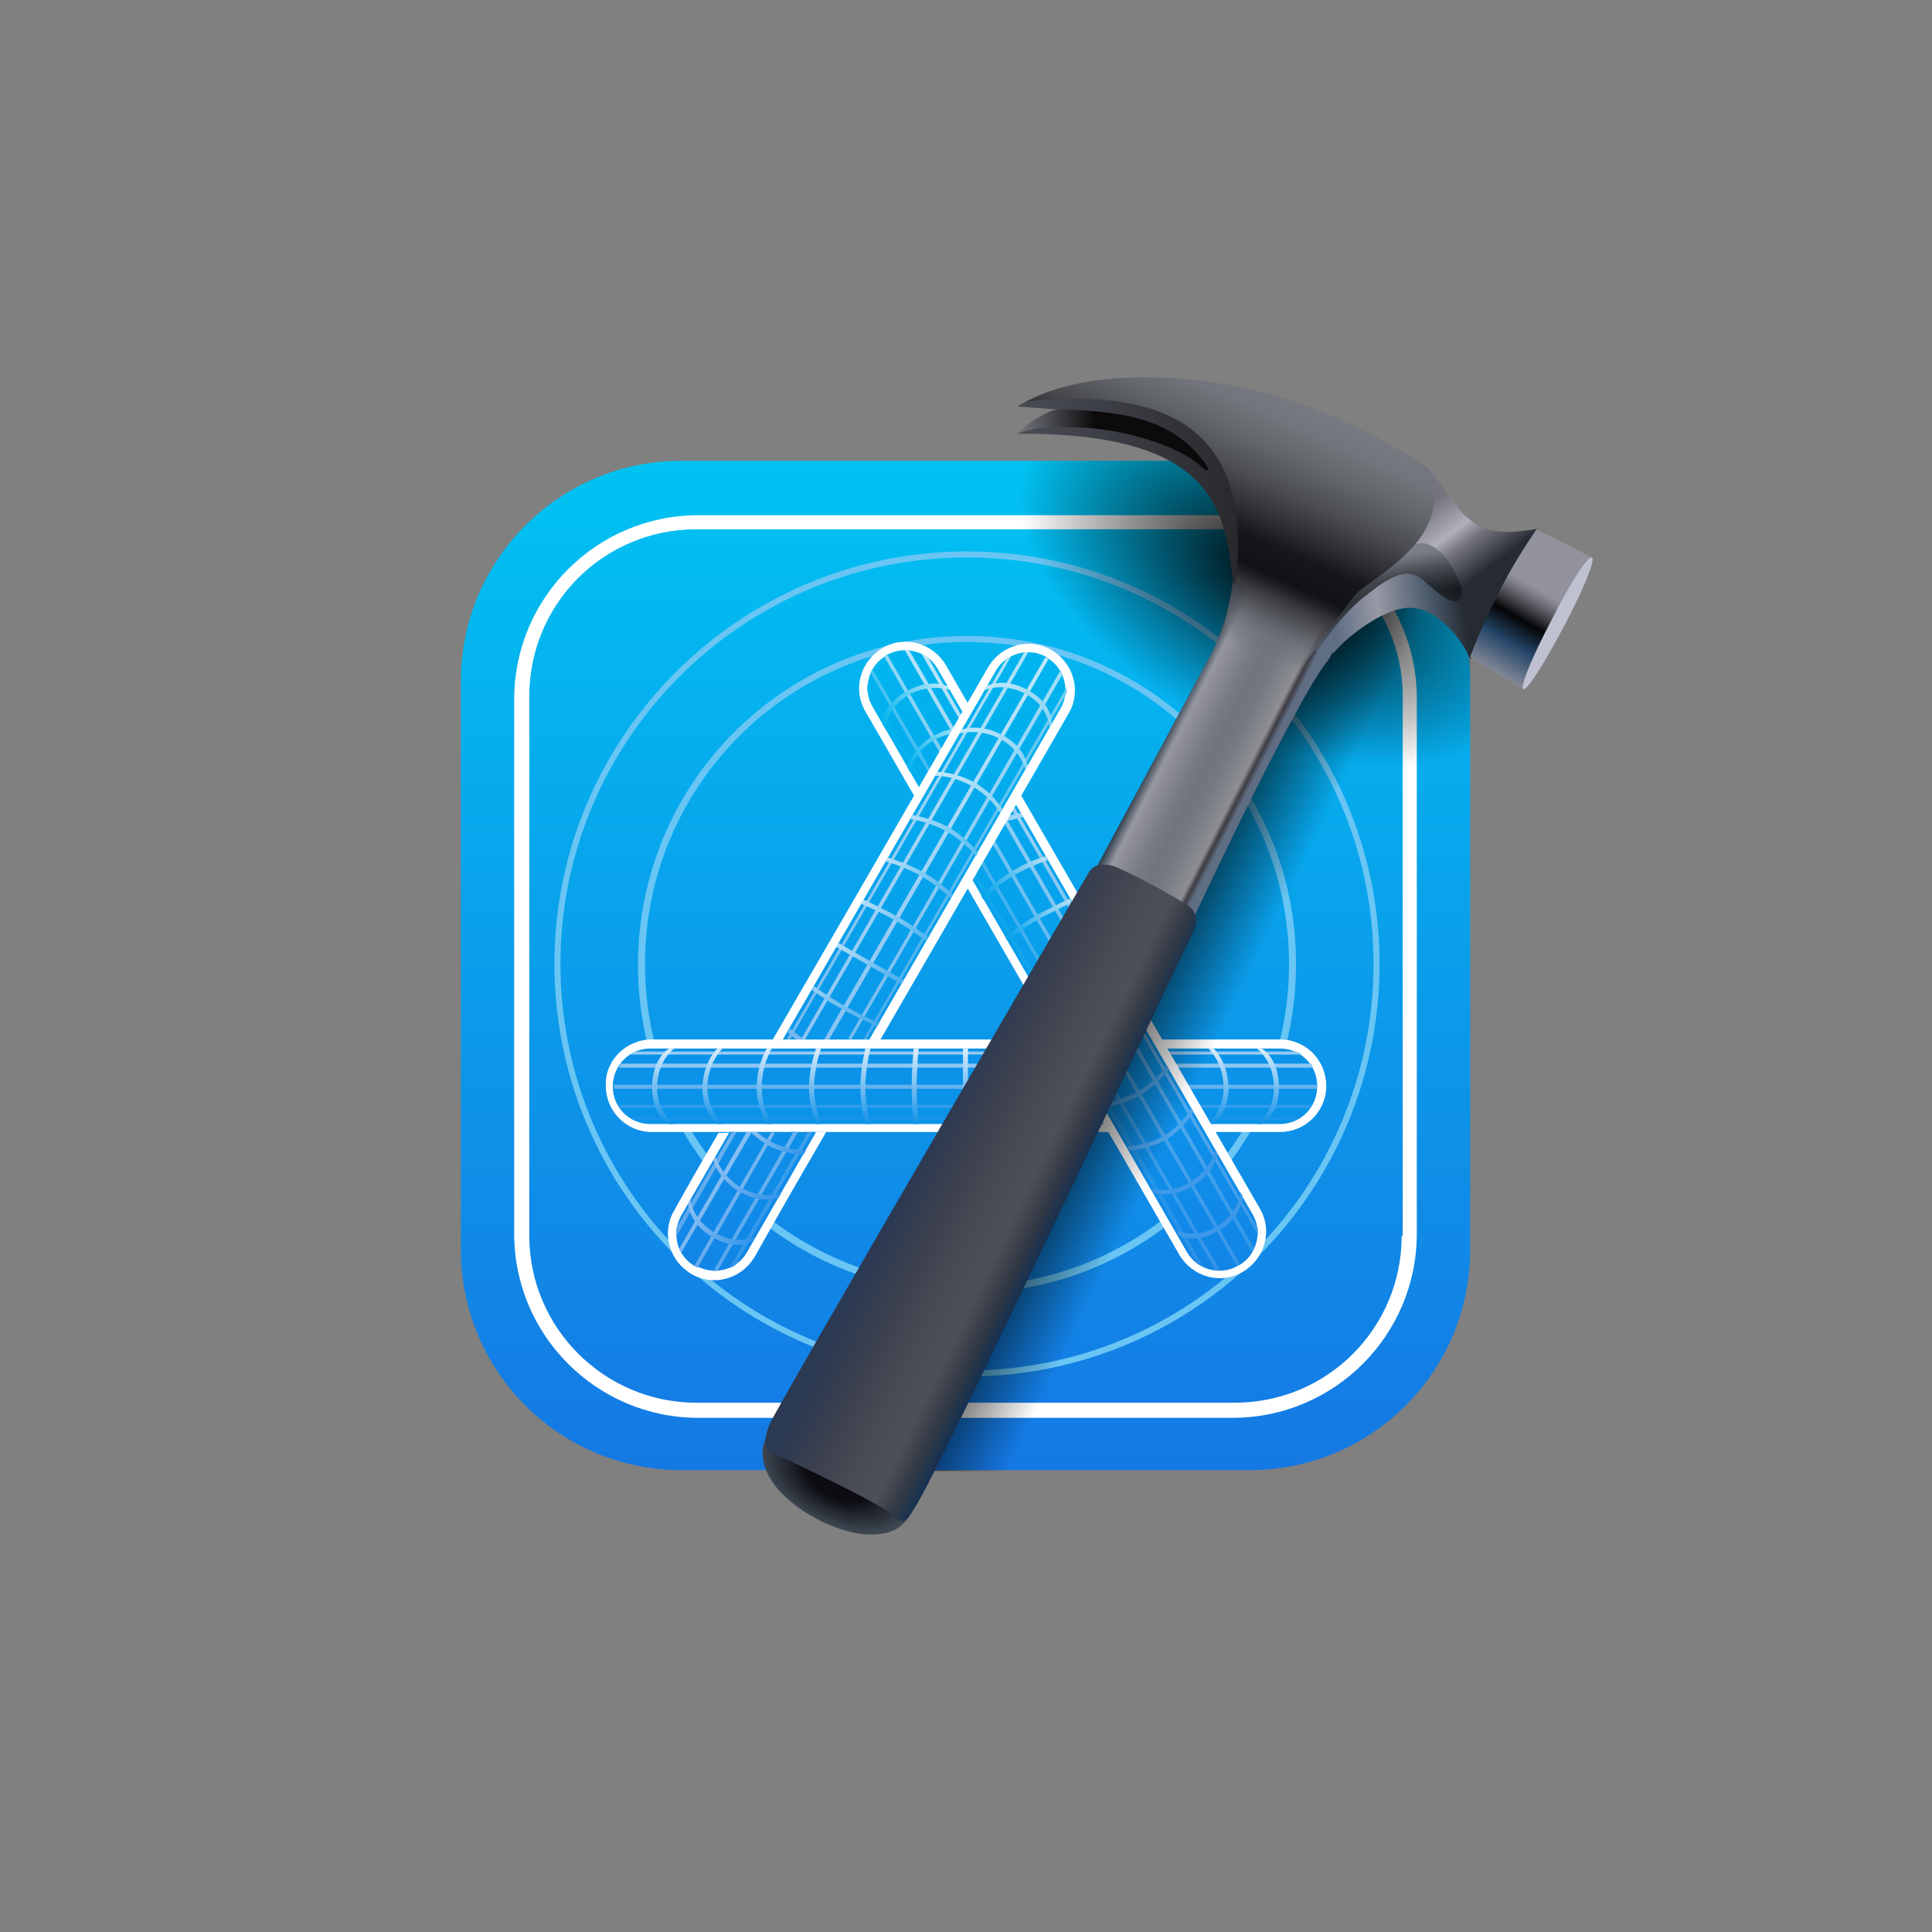 <svg width="72" height="72" viewBox="0 0 72 72" fill="none" xmlns="http://www.w3.org/2000/svg">
<rect x="0" y="0" width="72" height="72" fill="#808080" stroke="none"/>
<path d="M25.388 17.175H46.576C51.113 17.175 54.788 20.85 54.788 25.387V46.575C54.788 51.112 51.113 54.787 46.576 54.787H25.388C20.851 54.787 17.176 51.112 17.176 46.575V25.387C17.176 20.85 20.851 17.175 25.388 17.175Z" fill="url(#paint0_linear_174_3316)"/>
<path d="M45.937 19.2H26.025C22.237 19.2 19.162 22.275 19.162 26.063V45.975C19.162 49.763 22.237 52.838 26.025 52.838H45.937C49.725 52.838 52.8 49.763 52.8 45.975V26.025C52.8 22.238 49.725 19.2 45.937 19.2ZM52.237 46.05C52.237 49.5 49.462 52.275 46.012 52.275H25.95C22.537 52.275 19.725 49.5 19.725 46.05V25.95C19.725 22.5 22.5 19.725 25.95 19.725H46.05C49.462 19.725 52.275 22.5 52.275 25.95V46.05H52.237Z" fill="white"/>
<path d="M36.037 20.55C27.562 20.55 20.662 27.45 20.662 35.925C20.662 44.4 27.562 51.3 36.037 51.3C44.55 51.3 51.412 44.4 51.412 35.925C51.412 27.45 44.512 20.55 36.037 20.55ZM36.037 51.075C27.675 51.075 20.887 44.287 20.887 35.925C20.887 27.562 27.675 20.775 36.037 20.775C44.4 20.775 51.187 27.562 51.187 35.925C51.187 44.287 44.4 51.075 36.037 51.075Z" fill="#69C5F3"/>
<path d="M36.038 23.7C29.25 23.7 23.775 29.175 23.775 35.963C23.775 42.75 29.25 48.188 36.038 48.188C42.825 48.188 48.3 42.713 48.3 35.925C48.3 29.138 42.788 23.7 36.038 23.7ZM36.038 47.925C29.4 47.925 24.038 42.563 24.038 35.925C24.038 29.288 29.4 23.925 36.038 23.925C42.675 23.925 48.038 29.288 48.038 35.925C48.038 42.563 42.638 47.925 36.038 47.925Z" fill="#68C5F4"/>
<path d="M24.3 38.737H47.7C48.675 38.737 49.425 39.525 49.425 40.462C49.425 41.437 48.638 42.187 47.7 42.187H24.3C23.326 42.187 22.576 41.4 22.576 40.462C22.538 39.525 23.326 38.737 24.3 38.737Z" fill="white"/>
<path d="M24.225 39.075H47.7C48.45 39.075 49.088 39.675 49.088 40.463V40.5C49.088 41.25 48.488 41.888 47.7 41.888H24.225C23.475 41.888 22.838 41.288 22.838 40.5V40.425C22.875 39.675 23.475 39.075 24.225 39.075Z" fill="#0A93E9"/>
<path d="M23.662 41.737H48.3L48.487 41.625H23.475L23.662 41.737Z" fill="#1694EA"/>
<path d="M23.1 41.287H48.825L48.9 41.175H23.025L23.1 41.287Z" fill="#319DEC"/>
<path d="M22.875 40.575H49.087V40.425H22.875V40.575Z" fill="#65B1EE"/>
<path d="M23.137 39.638H48.862L48.9 39.713L48.938 39.788H23.062L23.1 39.713L23.137 39.638Z" fill="#8EC6F3"/>
<path d="M23.7 39.188H48.3L48.412 39.225L48.525 39.3H23.475L23.587 39.225L23.7 39.188Z" fill="#95CAF3"/>
<path d="M47.025 39.075H46.838C46.838 39.075 47.475 39.525 47.475 40.538C47.475 41.475 46.838 41.888 46.838 41.888H47.025C47.025 41.888 47.663 41.588 47.663 40.538C47.663 39.413 47.025 39.075 47.025 39.075Z" fill="url(#paint1_linear_174_3316)"/>
<path d="M45.225 39.075H45.037C45.037 39.075 45.6 39.6 45.6 40.538C45.6 41.363 45.037 41.888 45.037 41.888H45.225C45.225 41.888 45.787 41.475 45.787 40.538C45.75 39.525 45.225 39.075 45.225 39.075Z" fill="url(#paint2_linear_174_3316)"/>
<path d="M35.887 39.075H36.074V41.888H35.887V39.075Z" fill="url(#paint3_linear_174_3316)"/>
<path d="M34.05 39.075H34.237C34.237 39.075 34.162 39.788 34.162 40.538C34.162 41.213 34.237 41.888 34.237 41.888H34.05C34.05 41.888 33.975 41.213 33.975 40.538C33.975 39.788 34.05 39.075 34.05 39.075Z" fill="url(#paint4_linear_174_3316)"/>
<path d="M32.25 39.075H32.438C32.438 39.075 32.25 39.788 32.25 40.538C32.25 41.213 32.438 41.888 32.438 41.888H32.25C32.25 41.888 32.062 41.213 32.062 40.538C32.062 39.788 32.25 39.075 32.25 39.075Z" fill="url(#paint5_linear_174_3316)"/>
<path d="M30.413 39.075H30.6C30.6 39.075 30.338 39.788 30.338 40.538C30.338 41.213 30.6 41.888 30.6 41.888H30.413C30.413 41.888 30.15 41.213 30.15 40.538C30.15 39.788 30.413 39.075 30.413 39.075Z" fill="url(#paint6_linear_174_3316)"/>
<path d="M28.574 39.075H28.762C28.762 39.075 28.387 39.675 28.387 40.538C28.387 41.288 28.762 41.888 28.762 41.888H28.574C28.574 41.888 28.199 41.288 28.199 40.538C28.199 39.675 28.574 39.075 28.574 39.075Z" fill="url(#paint7_linear_174_3316)"/>
<path d="M26.738 39.075H26.926C26.926 39.075 26.363 39.6 26.363 40.538C26.363 41.363 26.926 41.888 26.926 41.888H26.738C26.738 41.888 26.176 41.475 26.176 40.538C26.213 39.525 26.738 39.075 26.738 39.075Z" fill="url(#paint8_linear_174_3316)"/>
<path d="M24.938 39.075H25.126C25.126 39.075 24.488 39.525 24.488 40.538C24.488 41.475 25.126 41.888 25.126 41.888H24.938C24.938 41.888 24.301 41.588 24.301 40.538C24.301 39.413 24.938 39.075 24.938 39.075Z" fill="url(#paint9_linear_174_3316)"/>
<path d="M35.25 24.787L46.95 45.037C47.438 45.862 47.138 46.912 46.313 47.4C45.488 47.887 44.438 47.587 43.95 46.762L32.25 26.512C31.763 25.687 32.063 24.637 32.888 24.15C33.713 23.662 34.763 23.962 35.25 24.787Z" fill="white"/>
<path d="M34.95 24.938L46.687 45.263C47.062 45.9 46.837 46.763 46.2 47.138L46.124 47.175C45.487 47.55 44.624 47.325 44.249 46.688L32.512 26.325C32.137 25.688 32.362 24.825 32.999 24.45L33.037 24.413C33.712 24.038 34.575 24.263 34.95 24.938Z" fill="url(#paint10_linear_174_3316)"/>
<path d="M32.324 25.763L44.624 47.1L44.699 47.138L44.774 47.175L44.849 47.213L32.324 25.538V25.763Z" fill="url(#paint11_linear_174_3316)"/>
<path d="M32.438 25.05L45.3 47.325H45.45L32.513 24.938L32.475 25.012L32.438 25.05Z" fill="url(#paint12_linear_174_3316)"/>
<path d="M32.963 24.488L46.088 47.175L46.2 47.1L33.075 24.413L32.963 24.488Z" fill="url(#paint13_linear_174_3316)"/>
<path d="M33.9 24.263L46.725 46.5L46.688 46.575L46.65 46.65L33.713 24.225H33.788L33.9 24.263Z" fill="url(#paint14_linear_174_3316)"/>
<path d="M34.575 24.488L46.875 45.788V46.013L34.35 24.375L34.425 24.413L34.5 24.45L34.575 24.488Z" fill="url(#paint15_linear_174_3316)"/>
<path d="M46.313 44.587L46.238 44.437C46.238 44.437 46.163 45.187 45.338 45.712C44.55 46.2 43.838 45.862 43.838 45.862L43.913 46.012C43.913 46.012 44.513 46.425 45.413 45.862C46.313 45.337 46.313 44.587 46.313 44.587ZM45.375 43.012L45.3 42.862C45.3 42.862 45.113 43.612 44.325 44.062C43.613 44.512 42.9 44.287 42.9 44.287L42.975 44.437C42.975 44.437 43.613 44.7 44.438 44.212C45.263 43.725 45.375 43.012 45.375 43.012Z" fill="#3C98EA"/>
<path d="M44.475 41.438L44.4 41.288C44.4 41.288 44.062 41.925 43.35 42.338C42.712 42.713 42 42.713 42 42.713L42.075 42.863C42.075 42.863 42.75 42.863 43.425 42.488C44.138 42.075 44.475 41.438 44.475 41.438Z" fill="#4CA4ED"/>
<path d="M43.575 39.862L43.5 39.712C43.5 39.712 43.013 40.35 42.375 40.687C41.775 41.025 41.062 41.137 41.062 41.137L41.138 41.287C41.138 41.287 41.85 41.175 42.45 40.837C43.05 40.5 43.575 39.862 43.575 39.862Z" fill="#4DA7EE"/>
<path d="M39.863 33.487L39.938 33.637C39.938 33.637 39.3 33.937 38.663 34.275C38.063 34.612 37.538 35.062 37.538 35.062L37.463 34.912C37.463 34.912 38.025 34.462 38.588 34.125C39.225 33.787 39.863 33.487 39.863 33.487Z" fill="url(#paint16_linear_174_3316)"/>
<path d="M38.962 31.913L39.038 32.063C39.038 32.063 38.325 32.288 37.725 32.663C37.125 33 36.638 33.525 36.638 33.525L36.562 33.375C36.562 33.375 37.05 32.85 37.65 32.513C38.25 32.1 38.962 31.913 38.962 31.913Z" fill="url(#paint17_linear_174_3316)"/>
<path d="M37.274 30.675C37.762 30.525 38.137 30.45 38.137 30.45L38.062 30.3C38.062 30.3 37.724 30.337 37.349 30.487C37.124 30.562 37.087 30.75 37.274 30.675Z" fill="#9DD4F7"/>
<path d="M36.224 27.188L36.299 27.338C36.299 27.338 35.587 27.15 34.762 27.6C34.049 28.05 33.899 28.763 33.899 28.763L33.824 28.613C33.824 28.613 33.899 27.975 34.687 27.488C35.512 26.963 36.224 27.188 36.224 27.188Z" fill="url(#paint18_linear_174_3316)"/>
<path d="M35.326 25.575L35.438 25.725C35.438 25.725 34.688 25.425 33.826 25.913C33.001 26.438 33.001 27.15 33.001 27.15L32.888 27C32.888 27 32.813 26.363 33.713 25.8C34.651 25.238 35.326 25.575 35.326 25.575Z" fill="url(#paint19_linear_174_3316)"/>
<path d="M32.813 38.737C36.075 33.112 39.825 26.587 39.825 26.587C40.313 25.762 40.013 24.712 39.188 24.225C38.363 23.738 37.313 24.038 36.825 24.863C36.825 24.863 32.25 32.812 28.8 38.737H32.813ZM30.788 42.188C29.213 44.888 28.125 46.837 28.125 46.837C27.638 47.663 26.588 47.962 25.763 47.475C24.938 46.987 24.638 45.938 25.125 45.112C25.125 45.112 25.763 43.95 26.775 42.225C28.05 42.188 30.375 42.188 30.788 42.188Z" fill="white"/>
<path d="M32.4 38.738C35.7 33.038 39.525 26.4 39.525 26.4C39.9 25.763 39.675 24.9 39.037 24.525L38.999 24.488C38.362 24.113 37.499 24.338 37.124 24.975C37.124 24.975 32.624 32.775 29.174 38.738H32.4ZM30.412 42.188C28.912 44.813 27.825 46.688 27.825 46.688C27.45 47.325 26.625 47.55 25.95 47.175H25.875C25.237 46.8 25.012 45.975 25.387 45.3C25.387 45.3 26.099 44.063 27.187 42.188H30.412Z" fill="url(#paint20_linear_174_3316)"/>
<path d="M32.288 38.737L39.75 25.837V25.612C39.75 25.612 35.625 32.775 32.175 38.737H32.288ZM30.262 42.187L27.413 47.137L27.3 47.212L27.188 47.25C27.188 47.25 28.462 45.037 30.113 42.187H30.262Z" fill="url(#paint21_linear_174_3316)"/>
<path d="M31.725 38.738L39.6 25.125L39.563 25.05L39.525 24.975C39.525 24.975 35.213 32.438 31.613 38.7L31.725 38.738ZM29.738 42.188L26.738 47.363H26.588C26.588 47.363 27.863 45.15 29.588 42.15C29.663 42.188 29.738 42.188 29.738 42.188Z" fill="url(#paint22_linear_174_3316)"/>
<path d="M30.9 38.737C34.612 32.325 39.075 24.562 39.075 24.562L38.962 24.487L30.712 38.737H30.9ZM28.875 42.225C27.225 45.112 25.988 47.25 25.988 47.25L25.875 47.175C25.875 47.175 27.075 45.075 28.725 42.225C28.8 42.187 28.762 42.187 28.875 42.225Z" fill="url(#paint23_linear_174_3316)"/>
<path d="M30 38.737C33.712 32.325 38.325 24.3 38.325 24.3H38.175C38.175 24.3 33.562 32.287 29.85 38.737H30ZM27.825 42.187C26.325 44.775 25.312 46.537 25.312 46.537L25.35 46.612L25.387 46.687C25.387 46.687 26.475 44.812 28.012 42.187H27.825Z" fill="url(#paint24_linear_174_3316)"/>
<path d="M29.437 38.738L37.687 24.45L37.612 24.488L37.537 24.525L37.499 24.563C37.499 24.563 32.924 32.475 29.324 38.738H29.437ZM27.449 42.188C26.137 44.475 25.199 46.088 25.199 46.088V45.788C25.199 45.788 26.024 44.363 27.299 42.15C27.374 42.188 27.374 42.188 27.449 42.188Z" fill="url(#paint25_linear_174_3316)"/>
<path d="M36.751 25.575L36.676 25.725C36.676 25.725 37.351 25.388 38.251 25.875C39.076 26.325 39.113 27.113 39.113 27.113L39.188 26.963C39.188 26.963 39.263 26.25 38.326 25.725C37.388 25.2 36.751 25.575 36.751 25.575Z" fill="url(#paint26_linear_174_3316)"/>
<path d="M35.85 27.187L35.775 27.337C35.775 27.337 36.525 27.112 37.313 27.562C38.063 27.975 38.213 28.687 38.213 28.687L38.288 28.537C38.288 28.537 38.213 27.862 37.388 27.412C36.525 26.925 35.85 27.187 35.85 27.187Z" fill="url(#paint27_linear_174_3316)"/>
<path d="M34.913 28.763L34.838 28.913C34.838 28.913 35.513 28.875 36.263 29.325C36.938 29.7 37.275 30.3 37.275 30.3L37.35 30.15C37.35 30.15 37.013 29.55 36.338 29.175C35.625 28.763 34.913 28.763 34.913 28.763Z" fill="url(#paint28_linear_174_3316)"/>
<path d="M34.013 30.375L33.938 30.525C33.938 30.525 34.688 30.637 35.325 31.012C35.925 31.35 36.375 31.913 36.375 31.913L36.45 31.762C36.45 31.762 36 31.2 35.4 30.863C34.763 30.488 34.013 30.375 34.013 30.375Z" fill="url(#paint29_linear_174_3316)"/>
<path d="M33.075 31.95L33 32.1C33 32.1 33.712 32.288 34.35 32.663C34.95 33 35.438 33.488 35.438 33.488L35.513 33.338C35.513 33.338 35.025 32.85 34.425 32.513C33.825 32.175 33.075 31.95 33.075 31.95Z" fill="url(#paint30_linear_174_3316)"/>
<path d="M32.175 33.525L32.062 33.675C32.062 33.675 32.737 33.937 33.375 34.312C33.975 34.65 34.5 35.062 34.5 35.062L34.575 34.912C34.575 34.912 34.05 34.5 33.45 34.162C32.85 33.825 32.175 33.525 32.175 33.525Z" fill="url(#paint31_linear_174_3316)"/>
<path d="M31.162 35.288L31.237 35.138L33.675 36.525L33.6 36.675L31.162 35.288Z" fill="url(#paint32_linear_174_3316)"/>
<path d="M30.262 36.9L30.337 36.75C30.337 36.75 30.937 37.2 31.574 37.538C32.174 37.875 32.774 38.138 32.774 38.138L32.699 38.25C32.699 38.25 32.062 37.987 31.462 37.65C30.824 37.312 30.262 36.9 30.262 36.9Z" fill="url(#paint33_linear_174_3316)"/>
<path d="M29.663 38.738C29.476 38.588 29.363 38.475 29.363 38.475L29.438 38.325C29.438 38.325 29.663 38.513 29.963 38.738H29.663Z" fill="#73B9F1"/>
<path d="M28.2 42.188C28.35 42.3 28.5 42.413 28.687 42.525C29.362 42.9 30.037 42.862 30.037 42.862L29.962 43.013C29.962 43.013 29.287 43.05 28.612 42.675C28.35 42.525 28.125 42.337 27.975 42.188H28.2Z" fill="url(#paint34_linear_174_3316)"/>
<path d="M26.588 43.237L26.663 43.087C26.663 43.087 26.85 43.837 27.675 44.287C28.425 44.7 29.1 44.475 29.1 44.475L29.025 44.625C29.025 44.625 28.425 44.887 27.6 44.437C26.738 43.95 26.588 43.237 26.588 43.237Z" fill="url(#paint35_linear_174_3316)"/>
<path d="M25.65 44.85L25.725 44.7C25.725 44.7 25.8 45.488 26.7 45.975C27.525 46.425 28.163 46.088 28.163 46.088L28.05 46.238C28.05 46.238 27.488 46.65 26.588 46.125C25.65 45.6 25.65 44.85 25.65 44.85Z" fill="url(#paint36_linear_174_3316)"/>
<path d="M37.799 54.825L53.849 21.113L49.799 19.2L33.074 54.263C33.074 54.263 33.599 54.525 34.274 54.825H37.799Z" fill="url(#paint37_linear_174_3316)"/>
<path d="M47.288 17.175L54.788 20.737V31.5C52.2 30.262 34.875 22.012 34.875 22.012C34.875 22.012 36.075 19.5 37.2 17.175H47.288Z" fill="url(#paint38_radial_174_3316)"/>
<path d="M28.687 53.325C28.575 53.55 28.387 53.813 28.425 54.225C28.462 55.763 30.975 57.188 32.437 57.188C33.45 57.188 33.787 56.775 34.162 56.025C34.537 55.275 29.1 52.425 28.687 53.325Z" fill="url(#paint39_radial_174_3316)"/>
<path d="M45.975 21.413C45.975 21.413 49.838 22.35 50.138 22.613C50.438 22.875 49.65 24.375 49.5 24.6C48.263 26.1 44.4 34.388 44.4 34.388L40.838 32.363C40.838 32.363 44.025 26.438 45.15 24.338C45.863 22.913 45.975 21.413 45.975 21.413Z" fill="url(#paint40_linear_174_3316)"/>
<path d="M54.899 19.462C55.574 19.95 56.474 19.837 57.187 19.725C57.674 19.65 56.924 20.362 56.099 22.012C55.274 23.662 55.312 23.775 55.199 23.662C55.087 23.55 51.374 21.45 51.487 21.262C51.637 21.075 52.237 16.987 52.537 17.1C53.624 17.362 53.812 18.675 54.899 19.462Z" fill="url(#paint41_linear_174_3316)"/>
<path d="M49.125 24.075C49.388 23.662 50.588 21.112 52.5 21.112C53.363 21.112 55.013 23.287 55.163 23.587C55.275 23.85 54.9 24.9 54.713 24.412C54.488 23.85 53.55 22.65 52.538 22.65C51.525 22.65 50.138 23.812 49.8 24.225C49.463 24.6 48.863 24.487 49.125 24.075Z" fill="url(#paint42_linear_174_3316)"/>
<path d="M49.049 23.925C49.237 23.625 50.099 22.312 50.512 21.9C50.924 21.487 51.974 20.4 52.874 20.25C53.774 20.1 54.712 21.937 54.412 22.312C54.187 22.575 53.812 22.275 53.362 21.9C52.912 21.562 52.612 20.887 51.187 21.975C50.699 22.35 50.212 22.65 49.087 24.262C48.787 24.675 48.862 24.225 49.049 23.925Z" fill="url(#paint43_linear_174_3316)"/>
<path d="M44.4 34.875C44.55 34.575 44.737 34.125 44.325 33.788C43.875 33.45 41.775 32.325 41.4 32.25C41.025 32.175 40.725 32.25 40.575 32.513C40.425 32.775 28.912 52.5 28.687 53.063C28.462 53.625 28.425 54.038 28.762 54.15C29.1 54.263 32.962 56.1 33.337 56.513C33.712 56.925 33.9 56.475 34.05 56.25C34.762 55.35 44.212 35.175 44.4 34.875Z" fill="url(#paint44_linear_174_3316)"/>
<path d="M49.312 23.85C49.499 23.587 49.949 22.837 50.512 22.163C50.887 21.712 52.912 20.738 53.362 19.163C53.624 18.3 53.212 17.438 52.649 17.062C50.737 15.9 47.437 14.062 42.599 14.062C39.337 14.062 37.949 15.15 37.949 15.15H39.599L45.337 17.4L46.049 20.4C46.049 20.4 46.124 21.413 45.787 22.575C45.562 23.512 45.487 24.075 45.149 25.012C45.412 25.125 46.012 24.712 46.687 24.9C47.287 25.05 47.662 25.875 48.074 25.387C48.787 24.45 49.012 24.262 49.312 23.85Z" fill="url(#paint45_linear_174_3316)"/>
<path d="M45.937 21.525C45.637 18.75 44.962 16.125 37.912 16.162C38.362 15.712 39.45 15.262 39.45 15.262L37.912 15.15C37.912 15.15 38.137 14.962 38.587 14.925C42.712 14.587 46.387 15.45 46.125 20.812C46.087 21.675 46.012 22.05 45.937 21.525Z" fill="url(#paint46_linear_174_3316)"/>
<path d="M37.912 16.162C38.4 15.975 39.075 15.862 40.35 15.937C41.925 16.012 43.912 16.612 44.737 17.362C45.15 17.737 45.112 17.437 44.662 16.95C43.5 15.6 41.737 15.3 39.45 15.262C39.187 15.225 38.325 15.712 37.912 16.162Z" fill="url(#paint47_linear_174_3316)"/>
<path d="M57.262 19.725L59.325 20.775C59.325 20.775 58.537 21.825 57.9 23.025C57.225 24.3 56.775 25.688 56.775 25.688L54.787 24.488C54.787 24.488 55.275 23.138 55.987 21.825C56.55 20.738 57.262 19.725 57.262 19.725Z" fill="url(#paint48_linear_174_3316)"/>
<path d="M59.325 20.775C59.475 20.85 58.988 22.012 58.275 23.362C57.563 24.712 56.888 25.762 56.775 25.687C56.625 25.612 57.113 24.45 57.825 23.1C58.5 21.75 59.175 20.7 59.325 20.775Z" fill="#BFC0D0"/>
<defs>
<linearGradient id="paint0_linear_174_3316" x1="35.981" y1="54.812" x2="35.981" y2="17.169" gradientUnits="userSpaceOnUse">
<stop stop-color="#1578E4"/>
<stop offset="1" stop-color="#00C3F2"/>
</linearGradient>
<linearGradient id="paint1_linear_174_3316" x1="47.264" y1="41.875" x2="47.264" y2="39.069" gradientUnits="userSpaceOnUse">
<stop stop-color="#1492E7"/>
<stop offset="1" stop-color="#DBEDFB"/>
</linearGradient>
<linearGradient id="paint2_linear_174_3316" x1="45.39" y1="41.875" x2="45.39" y2="39.069" gradientUnits="userSpaceOnUse">
<stop stop-color="#1492E7"/>
<stop offset="1" stop-color="#DBEDFB"/>
</linearGradient>
<linearGradient id="paint3_linear_174_3316" x1="35.979" y1="41.875" x2="35.979" y2="39.069" gradientUnits="userSpaceOnUse">
<stop stop-color="#1492E7"/>
<stop offset="1" stop-color="#DBEDFB"/>
</linearGradient>
<linearGradient id="paint4_linear_174_3316" x1="34.107" y1="41.875" x2="34.107" y2="39.069" gradientUnits="userSpaceOnUse">
<stop stop-color="#1492E7"/>
<stop offset="1" stop-color="#DBEDFB"/>
</linearGradient>
<linearGradient id="paint5_linear_174_3316" x1="32.234" y1="41.875" x2="32.234" y2="39.069" gradientUnits="userSpaceOnUse">
<stop stop-color="#1492E7"/>
<stop offset="1" stop-color="#DBEDFB"/>
</linearGradient>
<linearGradient id="paint6_linear_174_3316" x1="30.361" y1="41.875" x2="30.361" y2="39.069" gradientUnits="userSpaceOnUse">
<stop stop-color="#1492E7"/>
<stop offset="1" stop-color="#DBEDFB"/>
</linearGradient>
<linearGradient id="paint7_linear_174_3316" x1="28.487" y1="41.875" x2="28.487" y2="39.069" gradientUnits="userSpaceOnUse">
<stop stop-color="#1492E7"/>
<stop offset="1" stop-color="#DBEDFB"/>
</linearGradient>
<linearGradient id="paint8_linear_174_3316" x1="26.57" y1="41.875" x2="26.57" y2="39.069" gradientUnits="userSpaceOnUse">
<stop stop-color="#1492E7"/>
<stop offset="1" stop-color="#DBEDFB"/>
</linearGradient>
<linearGradient id="paint9_linear_174_3316" x1="24.697" y1="41.875" x2="24.697" y2="39.069" gradientUnits="userSpaceOnUse">
<stop stop-color="#1492E7"/>
<stop offset="1" stop-color="#DBEDFB"/>
</linearGradient>
<linearGradient id="paint10_linear_174_3316" x1="39.592" y1="47.344" x2="39.592" y2="24.241" gradientUnits="userSpaceOnUse">
<stop stop-color="#1285E7"/>
<stop offset="1" stop-color="#00B5EF"/>
</linearGradient>
<linearGradient id="paint11_linear_174_3316" x1="44.798" y1="47.242" x2="32.28" y2="25.559" gradientUnits="userSpaceOnUse">
<stop stop-color="#2B90E7"/>
<stop offset="1" stop-color="#00B6EF"/>
</linearGradient>
<linearGradient id="paint12_linear_174_3316" x1="45.402" y1="47.373" x2="32.469" y2="24.971" gradientUnits="userSpaceOnUse">
<stop stop-color="#3795EA"/>
<stop offset="1" stop-color="#49C4F2"/>
</linearGradient>
<linearGradient id="paint13_linear_174_3316" x1="46.135" y1="47.151" x2="33.027" y2="24.448" gradientUnits="userSpaceOnUse">
<stop stop-color="#3696EA"/>
<stop offset="1" stop-color="#90D9F6"/>
</linearGradient>
<linearGradient id="paint14_linear_174_3316" x1="46.719" y1="46.625" x2="33.775" y2="24.205" gradientUnits="userSpaceOnUse">
<stop stop-color="#3097EA"/>
<stop offset="1" stop-color="#B5E5F9"/>
</linearGradient>
<linearGradient id="paint15_linear_174_3316" x1="46.906" y1="46.007" x2="34.403" y2="24.351" gradientUnits="userSpaceOnUse">
<stop stop-color="#3A98EA"/>
<stop offset="1" stop-color="#BCE7FA"/>
</linearGradient>
<linearGradient id="paint16_linear_174_3316" x1="37.493" y1="34.96" x2="39.922" y2="33.557" gradientUnits="userSpaceOnUse">
<stop stop-color="#00A4EC"/>
<stop offset="1" stop-color="#B9DFF6"/>
</linearGradient>
<linearGradient id="paint17_linear_174_3316" x1="36.558" y1="33.34" x2="38.986" y2="31.938" gradientUnits="userSpaceOnUse">
<stop stop-color="#00A4EC"/>
<stop offset="1" stop-color="#B9DFF6"/>
</linearGradient>
<linearGradient id="paint18_linear_174_3316" x1="33.723" y1="28.432" x2="36.136" y2="27.04" gradientUnits="userSpaceOnUse">
<stop stop-color="#00B4EF"/>
<stop offset="1" stop-color="#C3E9FA"/>
</linearGradient>
<linearGradient id="paint19_linear_174_3316" x1="32.785" y1="26.804" x2="35.213" y2="25.402" gradientUnits="userSpaceOnUse">
<stop stop-color="#00B4EF"/>
<stop offset="1" stop-color="#C3E9FA"/>
</linearGradient>
<linearGradient id="paint20_linear_174_3316" x1="32.462" y1="47.401" x2="32.462" y2="24.298" gradientUnits="userSpaceOnUse">
<stop stop-color="#1285E7"/>
<stop offset="1" stop-color="#00B5EF"/>
</linearGradient>
<linearGradient id="paint21_linear_174_3316" x1="27.255" y1="47.299" x2="39.774" y2="25.616" gradientUnits="userSpaceOnUse">
<stop stop-color="#3194E9"/>
<stop offset="1" stop-color="#71CFF4"/>
</linearGradient>
<linearGradient id="paint22_linear_174_3316" x1="26.649" y1="47.431" x2="39.584" y2="25.026" gradientUnits="userSpaceOnUse">
<stop stop-color="#5AA6EC"/>
<stop offset="1" stop-color="#A2DEF8"/>
</linearGradient>
<linearGradient id="paint23_linear_174_3316" x1="25.919" y1="47.207" x2="39.027" y2="24.503" gradientUnits="userSpaceOnUse">
<stop stop-color="#66ABEE"/>
<stop offset="1" stop-color="#BEE8FA"/>
</linearGradient>
<linearGradient id="paint24_linear_174_3316" x1="25.338" y1="46.681" x2="38.282" y2="24.261" gradientUnits="userSpaceOnUse">
<stop stop-color="#7BB6F0"/>
<stop offset="1" stop-color="#B1E3F9"/>
</linearGradient>
<linearGradient id="paint25_linear_174_3316" x1="25.145" y1="46.077" x2="37.655" y2="24.41" gradientUnits="userSpaceOnUse">
<stop stop-color="#5AA6EC"/>
<stop offset="1" stop-color="#AFE3F9"/>
</linearGradient>
<linearGradient id="paint26_linear_174_3316" x1="36.886" y1="25.383" x2="39.315" y2="26.786" gradientUnits="userSpaceOnUse">
<stop stop-color="#C1E7FA"/>
<stop offset="1" stop-color="#89D4F5"/>
</linearGradient>
<linearGradient id="paint27_linear_174_3316" x1="35.946" y1="27.011" x2="38.375" y2="28.413" gradientUnits="userSpaceOnUse">
<stop stop-color="#C1E7FA"/>
<stop offset="1" stop-color="#89D4F5"/>
</linearGradient>
<linearGradient id="paint28_linear_174_3316" x1="34.978" y1="28.69" x2="37.406" y2="30.091" gradientUnits="userSpaceOnUse">
<stop stop-color="#C1E7FA"/>
<stop offset="1" stop-color="#89D4F5"/>
</linearGradient>
<linearGradient id="paint29_linear_174_3316" x1="34.035" y1="30.321" x2="36.464" y2="31.723" gradientUnits="userSpaceOnUse">
<stop stop-color="#B0DFF8"/>
<stop offset="1" stop-color="#52BDF2"/>
</linearGradient>
<linearGradient id="paint30_linear_174_3316" x1="33.094" y1="31.952" x2="35.523" y2="33.354" gradientUnits="userSpaceOnUse">
<stop stop-color="#B4DEF8"/>
<stop offset="1" stop-color="#4EB5F0"/>
</linearGradient>
<linearGradient id="paint31_linear_174_3316" x1="32.153" y1="33.582" x2="34.581" y2="34.984" gradientUnits="userSpaceOnUse">
<stop stop-color="#B4DEF8"/>
<stop offset="1" stop-color="#4EB5F0"/>
</linearGradient>
<linearGradient id="paint32_linear_174_3316" x1="31.214" y1="35.207" x2="33.642" y2="36.609" gradientUnits="userSpaceOnUse">
<stop stop-color="#B5DDF8"/>
<stop offset="1" stop-color="#46AEEE"/>
</linearGradient>
<linearGradient id="paint33_linear_174_3316" x1="30.275" y1="36.833" x2="32.703" y2="38.235" gradientUnits="userSpaceOnUse">
<stop stop-color="#96CEF4"/>
<stop offset="1" stop-color="#46AAEE"/>
</linearGradient>
<linearGradient id="paint34_linear_174_3316" x1="28.019" y1="42.051" x2="29.88" y2="43.125" gradientUnits="userSpaceOnUse">
<stop stop-color="#8FC1F2"/>
<stop offset="1" stop-color="#3193EA"/>
</linearGradient>
<linearGradient id="paint35_linear_174_3316" x1="26.488" y1="43.394" x2="28.917" y2="44.796" gradientUnits="userSpaceOnUse">
<stop stop-color="#8FC1F2"/>
<stop offset="1" stop-color="#3193EA"/>
</linearGradient>
<linearGradient id="paint36_linear_174_3316" x1="25.547" y1="45.024" x2="27.975" y2="46.426" gradientUnits="userSpaceOnUse">
<stop stop-color="#8FC1F2"/>
<stop offset="1" stop-color="#3193EA"/>
</linearGradient>
<linearGradient id="paint37_linear_174_3316" x1="40.77" y1="36.35" x2="45.441" y2="38.628" gradientUnits="userSpaceOnUse">
<stop offset="0.001"/>
<stop offset="1" stop-opacity="0"/>
</linearGradient>
<radialGradient id="paint38_radial_174_3316" cx="0" cy="0" r="1" gradientTransform="matrix(-2.727 5.42 -9.379 -4.719 47.715 21.424)" gradientUnits="userSpaceOnUse">
<stop/>
<stop offset="1" stop-opacity="0"/>
</radialGradient>
<radialGradient id="paint39_radial_174_3316" cx="0" cy="0" r="1" gradientTransform="matrix(2.66 1.304 -0.742 1.514 31.203 55.109)" gradientUnits="userSpaceOnUse">
<stop offset="0.417" stop-color="#0C0C12"/>
<stop offset="1" stop-color="#3D4651"/>
</radialGradient>
<linearGradient id="paint40_linear_174_3316" x1="43.785" y1="26.69" x2="47.446" y2="28.556" gradientUnits="userSpaceOnUse">
<stop stop-color="#344351"/>
<stop offset="0.1" stop-color="#9697A0"/>
<stop offset="0.181" stop-color="#8B8C95"/>
<stop offset="0.351" stop-color="#787A83"/>
<stop offset="0.47" stop-color="#71747D"/>
<stop offset="0.591" stop-color="#777982"/>
<stop offset="0.749" stop-color="#87898F"/>
<stop offset="0.8" stop-color="#8E8F94"/>
<stop offset="0.849" stop-color="#3D3B42"/>
<stop offset="0.9" stop-color="#606E84"/>
</linearGradient>
<linearGradient id="paint41_linear_174_3316" x1="56.206" y1="22.971" x2="52.073" y2="17.386" gradientUnits="userSpaceOnUse">
<stop offset="0.27" stop-color="#262B33"/>
<stop offset="0.45" stop-color="#74747E"/>
<stop offset="0.54" stop-color="#B0B0BC"/>
<stop offset="0.73" stop-color="#74747E"/>
</linearGradient>
<linearGradient id="paint42_linear_174_3316" x1="48.953" y1="23.409" x2="55.056" y2="22.621" gradientUnits="userSpaceOnUse">
<stop offset="0.14" stop-color="#606E84"/>
<stop offset="0.4" stop-color="#9899A5"/>
<stop offset="0.73" stop-color="#475768"/>
<stop offset="0.92" stop-color="#262B33"/>
</linearGradient>
<linearGradient id="paint43_linear_174_3316" x1="51.797" y1="23.928" x2="51.205" y2="20.57" gradientUnits="userSpaceOnUse">
<stop stop-color="#101215" stop-opacity="0.1"/>
<stop offset="0.46" stop-color="#101215" stop-opacity="0.7"/>
<stop offset="0.7" stop-color="#474951"/>
<stop offset="0.91" stop-color="#7B7D88"/>
</linearGradient>
<linearGradient id="paint44_linear_174_3316" x1="33.799" y1="42.646" x2="39.464" y2="45.433" gradientUnits="userSpaceOnUse">
<stop offset="0.115" stop-color="#2C3952"/>
<stop offset="0.374" stop-color="#3D414E"/>
<stop offset="0.55" stop-color="#474A54"/>
<stop offset="0.754" stop-color="#4E5057"/>
<stop offset="0.892" stop-color="#323945"/>
<stop offset="1" stop-color="#143052"/>
</linearGradient>
<linearGradient id="paint45_linear_174_3316" x1="42.565" y1="23.88" x2="46.946" y2="14.268" gradientUnits="userSpaceOnUse">
<stop offset="0.118" stop-color="#6D7078" stop-opacity="0"/>
<stop offset="0.2" stop-color="#6D7078" stop-opacity="0.7"/>
<stop offset="0.34" stop-color="#35363A"/>
<stop offset="0.374" stop-color="#1D1F22"/>
<stop offset="0.4" stop-color="#101215"/>
<stop offset="0.5" stop-color="#16171A"/>
<stop offset="0.56" stop-color="#292A2E"/>
<stop offset="0.688" stop-color="#4B4D51"/>
<stop offset="0.807" stop-color="#63666B"/>
<stop offset="0.915" stop-color="#72757B"/>
<stop offset="1" stop-color="#777A80"/>
</linearGradient>
<linearGradient id="paint46_linear_174_3316" x1="37.899" y1="18.314" x2="46.134" y2="18.314" gradientUnits="userSpaceOnUse">
<stop stop-color="#4A4D56"/>
<stop offset="1" stop-color="#29292D"/>
</linearGradient>
<linearGradient id="paint47_linear_174_3316" x1="37.899" y1="16.386" x2="45.02" y2="16.386" gradientUnits="userSpaceOnUse">
<stop stop-color="#767880"/>
<stop offset="0.41" stop-color="#0C0A0B"/>
</linearGradient>
<linearGradient id="paint48_linear_174_3316" x1="55.624" y1="25.034" x2="58.39" y2="20.243" gradientUnits="userSpaceOnUse">
<stop stop-color="#858997"/>
<stop offset="0.23" stop-color="#244668"/>
<stop offset="0.282" stop-color="#1A3249"/>
<stop offset="0.4" stop-color="#040506"/>
<stop offset="0.464" stop-color="#313236"/>
<stop offset="0.546" stop-color="#65656E"/>
<stop offset="0.607" stop-color="#868691"/>
<stop offset="0.64" stop-color="#92929E"/>
</linearGradient>
</defs>
</svg>
